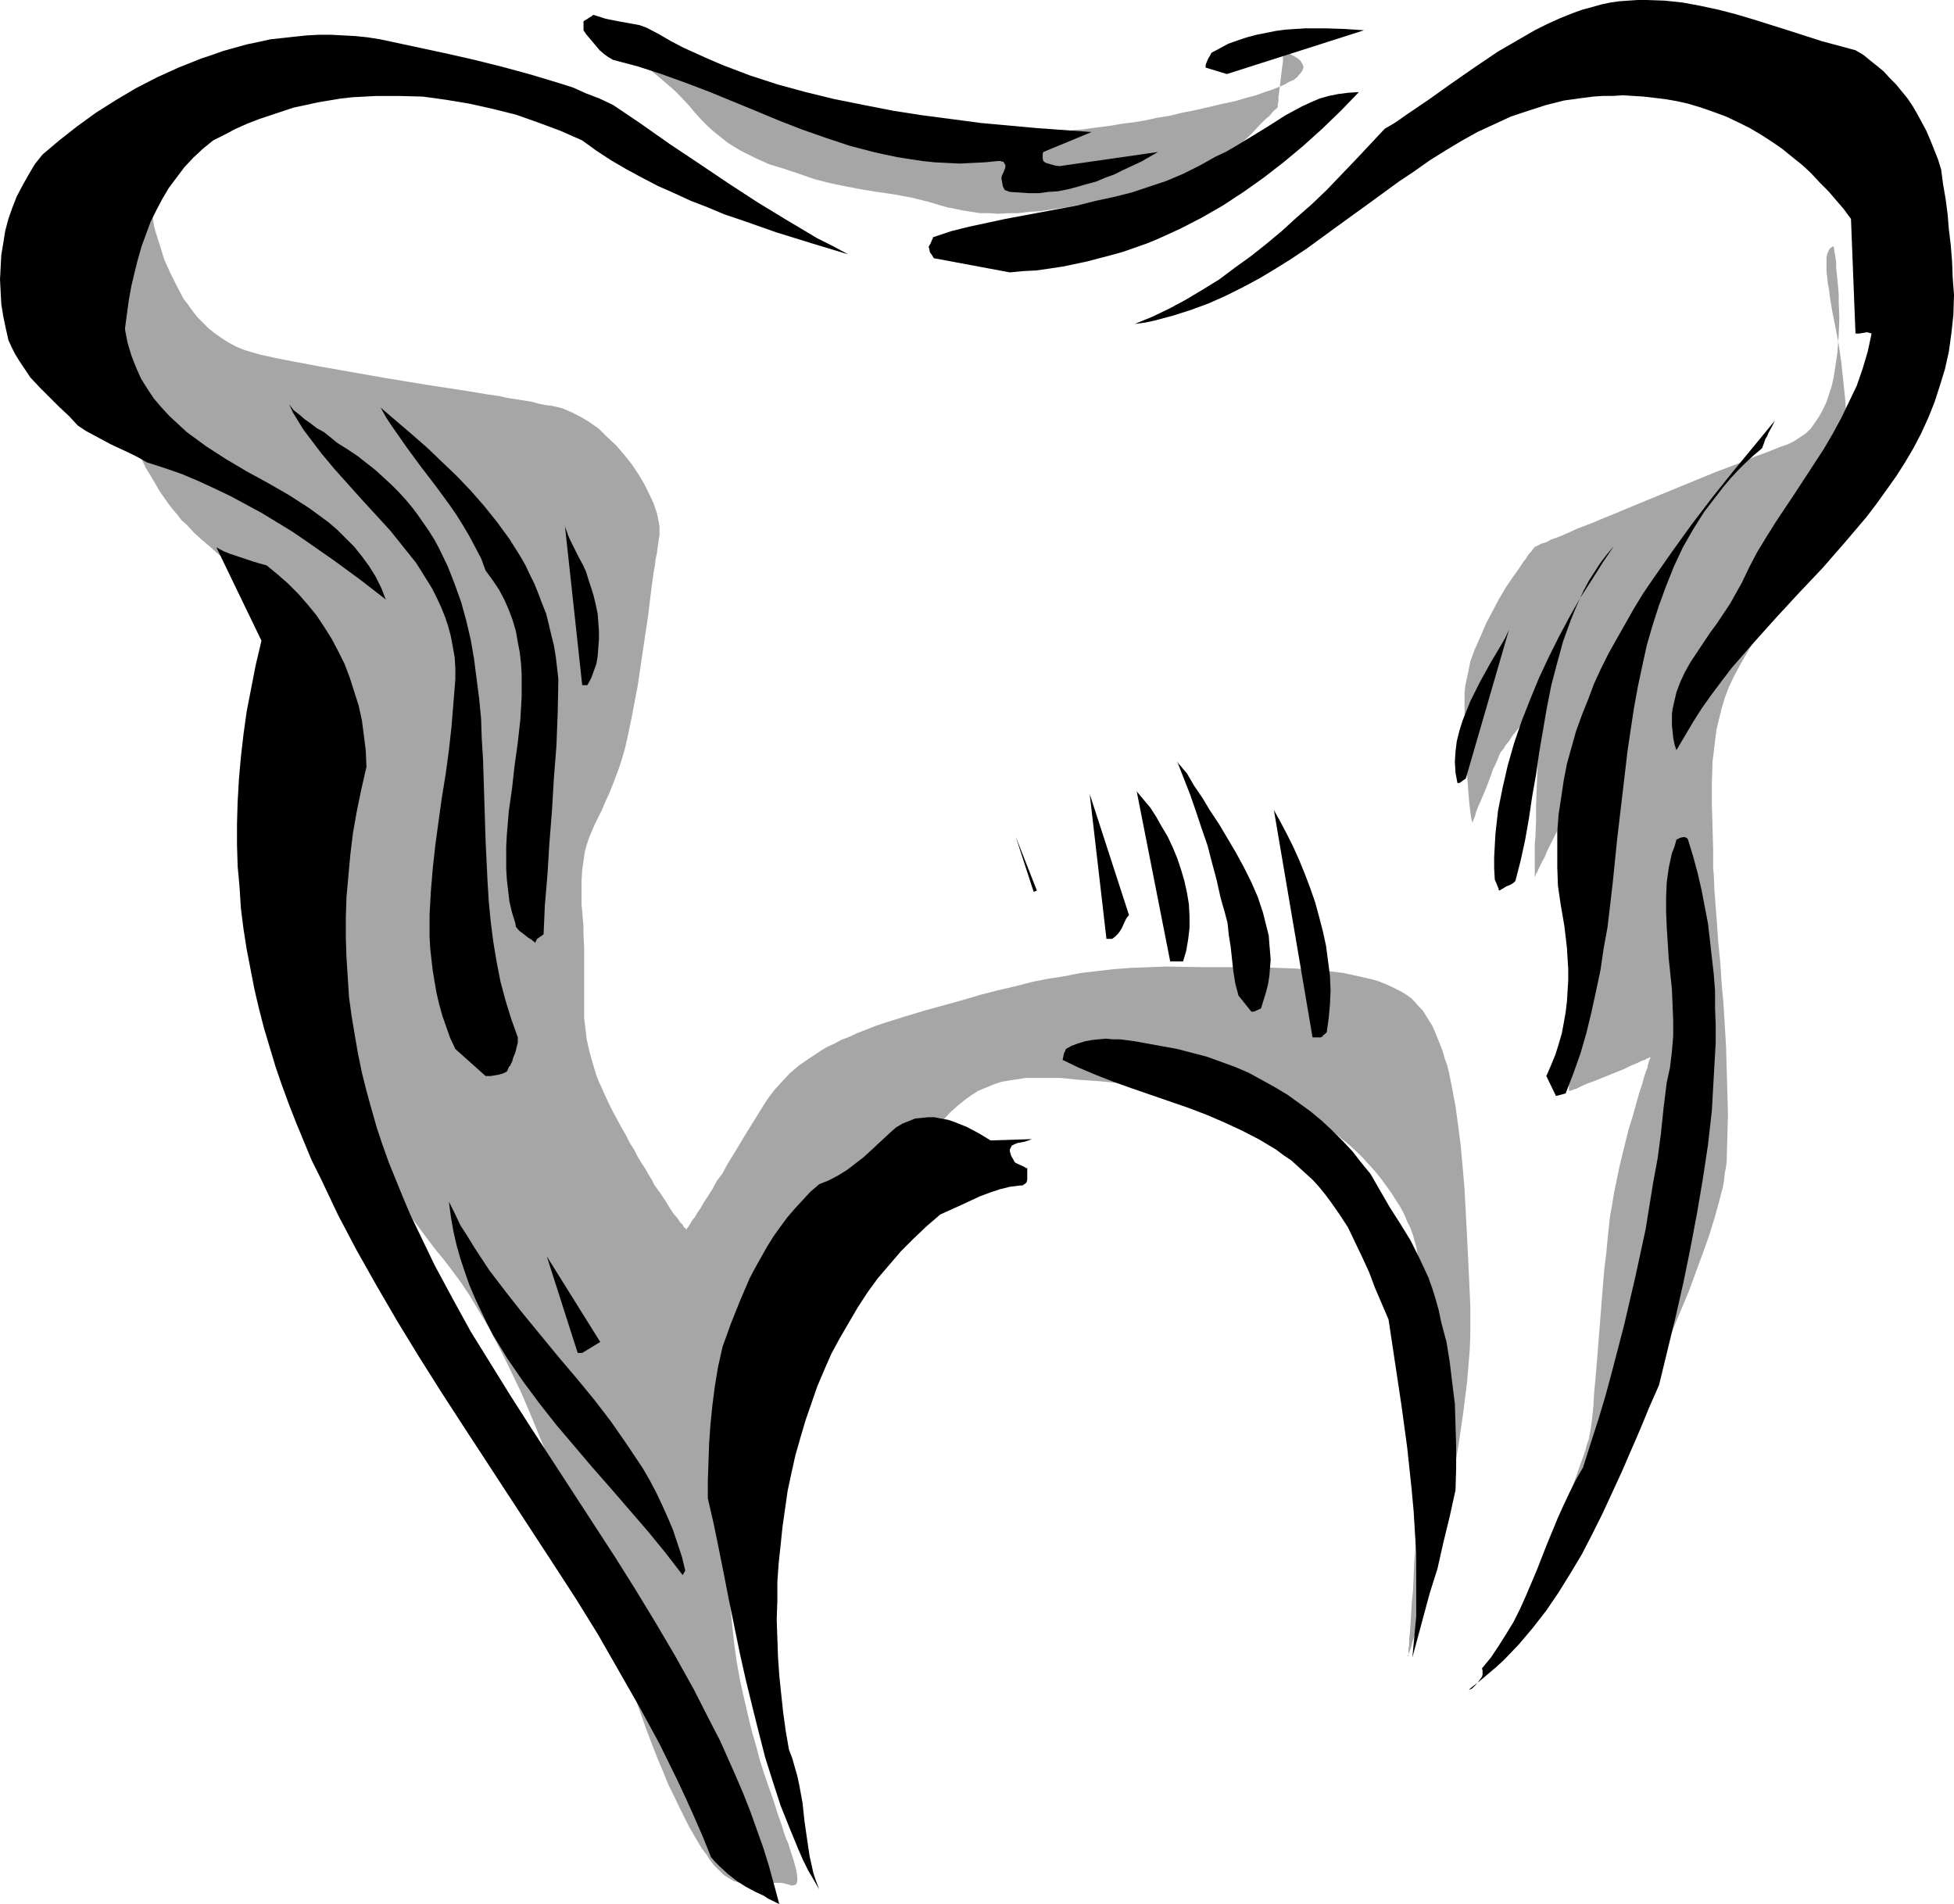 <?xml version="1.0" encoding="UTF-8" standalone="no"?>
<svg
   version="1.0"
   width="129.724mm"
   height="126.412mm"
   id="svg25"
   sodipodi:docname="Tooth 12.wmf"
   xmlns:inkscape="http://www.inkscape.org/namespaces/inkscape"
   xmlns:sodipodi="http://sodipodi.sourceforge.net/DTD/sodipodi-0.dtd"
   xmlns="http://www.w3.org/2000/svg"
   xmlns:svg="http://www.w3.org/2000/svg">
  <sodipodi:namedview
     id="namedview25"
     pagecolor="#ffffff"
     bordercolor="#000000"
     borderopacity="0.25"
     inkscape:showpageshadow="2"
     inkscape:pageopacity="0.0"
     inkscape:pagecheckerboard="0"
     inkscape:deskcolor="#d1d1d1"
     inkscape:document-units="mm" />
  <defs
     id="defs1">
    <pattern
       id="WMFhbasepattern"
       patternUnits="userSpaceOnUse"
       width="6"
       height="6"
       x="0"
       y="0" />
  </defs>
  <path
     style="fill:#a6a6a6;fill-opacity:1;fill-rule:evenodd;stroke:none"
     d="m 322.23,13.088 v 0 h 0.162 l 0.485,0.162 0.808,0.323 0.97,0.485 0.808,0.485 0.808,0.646 0.485,0.808 0.162,0.323 0.162,0.485 -0.162,0.485 -0.162,0.485 -0.323,0.485 -0.485,0.485 -0.485,0.646 -0.808,0.646 -1.131,0.485 -1.131,0.646 -1.454,0.646 -1.616,0.646 -1.939,0.646 -2.262,0.808 -2.424,0.646 -2.747,0.808 -3.07,0.646 -3.394,0.808 -3.555,0.808 -3.232,0.646 -3.394,0.808 -3.07,0.485 -2.909,0.646 -2.909,0.485 -2.747,0.323 -2.747,0.485 -2.424,0.323 -2.586,0.323 -2.262,0.323 -2.262,0.162 -2.262,0.323 -4.04,0.162 -1.778,0.162 h -3.555 -3.232 -2.909 l -2.747,-0.162 -2.424,-0.323 -2.262,-0.323 -2.101,-0.323 -1.939,-0.323 -1.131,-0.323 -1.131,-0.162 -1.293,-0.162 -1.293,-0.323 -2.909,-0.485 -3.07,-0.646 -3.232,-0.646 -3.394,-0.808 -6.464,-1.454 -3.232,-0.808 -2.909,-0.646 -2.747,-0.646 -1.131,-0.323 -1.131,-0.323 -0.97,-0.162 -0.97,-0.323 -0.808,-0.162 -0.646,-0.162 -0.485,-0.162 -0.323,-0.162 h -0.323 v -0.162 h -0.162 -0.485 l -0.646,-0.162 -0.97,-0.323 -1.131,-0.323 -1.293,-0.162 -1.454,-0.485 -1.616,-0.485 -1.778,-0.323 -1.939,-0.646 -1.939,-0.485 -2.262,-0.646 -4.202,-1.131 -4.525,-1.293 -4.525,-1.293 -4.363,-1.131 -2.101,-0.646 -2.101,-0.485 -1.778,-0.646 -1.778,-0.485 -1.616,-0.323 -1.454,-0.485 -1.293,-0.323 -0.97,-0.323 -0.97,-0.323 -0.485,-0.162 h -0.485 v 0 0 l 0.323,0.162 0.646,0.485 0.808,0.485 0.97,0.808 1.293,0.808 1.293,0.808 1.454,1.131 1.616,1.131 1.616,1.293 1.778,1.454 1.778,1.454 3.717,3.232 3.394,3.555 1.454,1.777 1.616,1.777 1.616,1.616 1.616,1.454 1.616,1.293 1.616,1.293 1.778,1.131 1.616,0.969 3.555,1.777 3.555,1.616 3.717,1.131 3.878,1.293 3.717,1.293 3.717,0.969 3.878,0.808 4.202,0.808 4.04,0.646 4.363,0.646 4.363,0.808 4.525,1.131 2.101,0.646 2.262,0.646 4.04,0.808 2.101,0.323 2.101,0.323 h 2.262 l 2.262,0.162 2.586,-0.162 h 2.424 l 2.747,-0.323 2.909,-0.162 2.909,-0.485 3.394,-0.485 3.555,-0.646 3.717,-0.646 3.717,-0.808 3.555,-0.646 3.232,-0.808 3.07,-0.808 2.909,-0.808 2.586,-0.808 2.424,-0.808 2.262,-0.808 1.939,-0.808 1.778,-0.808 1.454,-0.646 1.131,-0.485 0.97,-0.646 0.808,-0.323 0.485,-0.323 0.162,-0.162 v 0 l 0.323,-0.162 0.162,-0.323 0.646,-0.646 0.808,-0.808 0.97,-0.969 1.131,-1.131 2.586,-2.424 2.424,-2.585 1.131,-1.131 1.131,-0.969 0.808,-0.969 0.646,-0.646 0.323,-0.162 0.162,-0.323 h 0.162 v -0.162 -0.162 -0.485 l 0.162,-0.808 v -0.969 l 0.162,-1.131 0.162,-1.293 0.323,-2.747 0.323,-2.585 0.162,-1.131 v -1.131 l 0.162,-0.808 v -0.485 l 0.162,-0.162 z"
     id="path1" />
  <path
     style="fill:#a6a6a6;fill-opacity:1;fill-rule:evenodd;stroke:none"
     d="m 460.075,61.722 v 0.162 l 0.162,0.485 v 0.485 l 0.162,0.808 0.162,0.969 0.162,1.131 v 1.293 l 0.162,1.616 0.162,1.616 0.162,1.616 0.162,1.939 v 1.939 l 0.162,4.039 -0.162,4.201 -0.323,4.363 -0.646,4.363 -0.323,2.1 -0.485,2.1 -0.646,1.939 -0.646,1.939 -0.808,1.777 -0.97,1.777 -0.97,1.454 -1.131,1.616 -1.293,1.293 -1.454,0.969 -1.454,0.969 -1.616,0.808 -1.939,0.646 -1.939,0.808 -2.101,0.808 -2.262,0.808 -2.262,0.969 -2.424,0.969 -5.171,1.939 -20.846,8.564 -5.01,2.1 -2.424,0.969 -2.262,0.969 -2.101,0.808 -2.101,0.808 -1.778,0.808 -1.778,0.808 -1.616,0.646 -1.454,0.485 -1.131,0.646 -1.131,0.323 -0.646,0.323 -0.646,0.323 -0.323,0.162 h -0.162 v 0 l -0.162,0.323 -0.323,0.323 -0.323,0.485 -0.485,0.485 -0.485,0.646 -0.485,0.808 -0.646,0.808 -0.646,0.969 -0.646,0.969 -1.616,2.262 -1.616,2.424 -1.616,2.747 -1.616,3.07 -1.616,3.07 -1.293,3.07 -1.454,3.232 -1.131,3.07 -0.646,3.232 -0.323,1.454 -0.323,1.616 -0.162,1.454 v 1.454 5.817 l 0.162,5.817 0.162,2.747 0.162,2.585 0.162,2.424 0.162,2.262 0.162,2.1 0.162,1.939 0.162,1.616 0.162,1.293 0.162,1.131 0.162,0.808 0.162,0.485 v 0.162 h 0.162 v -0.162 -0.162 l 0.162,-0.323 0.323,-0.808 0.323,-1.131 0.485,-1.293 0.646,-1.454 1.293,-3.07 1.293,-3.393 0.485,-1.454 0.646,-1.293 0.485,-1.131 0.323,-0.808 0.162,-0.485 0.162,-0.162 v -0.162 l 0.162,-0.162 v -0.162 l 0.323,-0.323 0.485,-0.646 0.485,-0.808 0.808,-0.969 0.808,-1.293 1.939,-2.424 1.778,-2.585 0.97,-1.131 0.808,-1.131 0.646,-0.808 0.485,-0.808 0.323,-0.485 0.162,-0.162 h 0.162 l -0.162,0.162 v 0.323 0.646 l -0.162,0.969 v 0.969 1.293 l -0.162,1.293 v 1.454 1.777 l -0.162,1.777 -0.162,3.716 -0.162,4.039 -0.162,4.363 -0.162,4.039 v 4.039 l -0.162,3.878 -0.162,1.777 v 1.616 1.454 1.293 1.293 2.262 0.485 0 0 l 0.162,-0.323 0.162,-0.485 0.323,-0.485 0.323,-0.808 0.485,-0.969 0.485,-0.969 0.646,-1.131 0.485,-1.293 0.646,-1.293 1.454,-2.908 1.616,-3.232 1.616,-3.07 1.616,-3.232 1.454,-3.232 1.454,-2.908 0.808,-1.454 0.646,-1.293 0.485,-1.131 0.646,-1.131 0.485,-0.808 0.323,-0.808 0.323,-0.646 0.323,-0.485 0.162,-0.485 v 0 0 0.323 0.162 l -0.162,0.485 v 0.646 l -0.162,0.646 v 0.808 l -0.162,0.808 v 0.969 l -0.162,0.969 -0.323,2.424 -0.162,2.747 -0.323,2.908 -0.323,3.232 -0.323,3.555 -0.323,3.716 -0.485,3.878 -0.323,3.878 -0.485,4.039 -0.808,8.24 -0.808,8.24 -0.323,4.039 -0.323,3.878 -0.485,3.878 -0.323,3.555 -0.323,3.393 -0.323,3.232 -0.323,2.908 -0.162,2.747 -0.162,2.424 -0.162,0.969 v 0.969 l -0.162,0.808 -0.162,0.646 v 0.646 0.646 0.323 0.485 0 h 0.162 0.162 l 0.485,-0.162 0.323,-0.162 0.646,-0.162 1.293,-0.646 1.454,-0.646 1.778,-0.646 7.595,-3.07 1.616,-0.808 1.616,-0.646 1.293,-0.646 0.646,-0.162 0.485,-0.323 0.485,-0.162 0.162,-0.162 h 0.323 v -0.162 0.162 l -0.162,0.323 -0.162,0.323 -0.162,0.485 -0.162,0.646 -0.162,0.808 -0.323,0.808 -0.323,0.969 -0.323,0.969 -0.323,1.293 -0.808,2.424 -0.808,2.908 -0.808,2.908 -0.97,3.07 -0.808,3.232 -1.616,6.625 -0.646,3.232 -0.646,3.07 -0.485,3.07 -0.485,2.585 -0.162,1.454 -0.162,1.454 -0.323,3.232 -0.323,3.393 -0.485,3.878 -0.323,3.878 -0.323,4.039 -0.646,8.24 -0.323,4.039 -0.323,4.039 -0.323,3.716 -0.323,3.555 -0.162,3.07 -0.162,1.454 -0.162,1.454 -0.162,1.293 -0.162,1.131 -0.162,0.969 -0.162,0.808 -0.162,0.969 -0.485,1.293 -0.323,1.293 -0.485,1.454 -0.646,1.777 -0.646,1.777 -0.646,1.939 -0.808,2.1 -0.808,2.262 -0.808,2.262 -1.778,4.524 -3.717,9.695 -1.778,4.686 -1.778,4.524 -0.808,2.1 -0.808,1.939 -0.808,1.939 -0.646,1.777 -0.646,1.454 -0.646,1.454 -0.485,1.293 -0.323,1.131 -0.323,0.808 -0.323,0.485 v 0.485 h -0.162 v 0 l 0.162,-0.162 0.162,-0.323 0.323,-0.485 0.162,-0.485 0.485,-0.808 0.485,-0.808 0.485,-0.808 0.646,-0.969 0.485,-1.293 0.808,-1.131 0.646,-1.293 0.808,-1.454 0.808,-1.454 0.808,-1.616 0.97,-1.777 0.97,-1.616 0.97,-1.939 2.101,-3.878 2.262,-4.201 2.262,-4.363 2.424,-4.524 2.424,-4.847 2.586,-4.847 2.586,-5.17 5.01,-10.179 5.01,-10.502 2.262,-5.332 2.424,-5.17 2.101,-5.009 2.101,-5.009 1.778,-4.847 1.778,-4.847 1.616,-4.524 1.293,-4.201 1.131,-4.039 0.485,-1.939 0.485,-1.777 0.323,-1.777 0.162,-1.777 0.323,-1.616 0.162,-1.454 0.162,-5.817 0.162,-5.817 -0.162,-5.817 -0.162,-5.655 -0.162,-5.655 -0.323,-5.494 -0.323,-5.332 -0.485,-5.332 -0.323,-5.009 -0.485,-4.847 -0.323,-4.686 -0.323,-4.201 -0.323,-4.201 -0.162,-3.878 -0.162,-1.777 v -1.616 -3.232 l -0.162,-5.494 -0.162,-5.494 v -5.332 l 0.162,-5.494 0.323,-2.585 0.323,-2.747 0.323,-2.585 0.646,-2.747 0.646,-2.585 0.808,-2.747 0.97,-2.585 1.293,-2.747 1.293,-2.424 1.454,-2.585 1.616,-2.747 1.939,-2.747 1.778,-2.747 2.101,-2.908 1.939,-2.908 1.939,-3.07 2.101,-3.232 1.939,-3.232 1.778,-3.555 1.778,-3.555 1.616,-3.716 1.454,-3.716 1.293,-4.039 0.97,-4.201 0.485,-2.1 0.323,-2.262 0.323,-2.262 v -2.262 l 0.162,-4.686 -0.323,-4.686 -0.485,-4.686 -0.485,-4.524 -0.646,-4.524 -0.808,-4.201 -0.808,-4.039 -0.323,-1.939 -0.323,-1.939 -0.162,-1.616 -0.323,-1.616 -0.162,-1.616 -0.162,-1.454 v -1.131 -1.293 -0.969 l 0.162,-0.808 0.323,-0.808 0.323,-0.646 0.485,-0.323 z"
     id="path2" />
  <path
     style="fill:#a6a6a6;fill-opacity:1;fill-rule:evenodd;stroke:none"
     d="m 37.814,51.381 v 0.162 0.162 l 0.162,0.485 v 0.485 l 0.162,0.808 0.162,0.969 0.162,0.969 0.162,1.131 0.323,1.293 0.808,2.585 0.485,1.454 0.97,3.232 1.454,3.232 1.616,3.232 1.778,3.393 1.131,1.454 1.131,1.616 1.293,1.616 1.293,1.293 1.454,1.454 1.616,1.293 1.616,1.131 1.778,1.131 1.778,0.969 1.939,0.808 2.101,0.646 2.262,0.646 4.525,0.969 5.01,0.969 5.171,0.969 5.494,0.969 10.989,1.939 10.827,1.777 5.333,0.808 5.171,0.808 4.848,0.808 2.424,0.323 2.101,0.485 2.101,0.323 2.101,0.323 1.939,0.323 1.778,0.485 1.616,0.323 1.454,0.162 1.454,0.323 1.293,0.323 2.262,0.969 2.262,1.131 2.424,1.454 2.262,1.616 2.101,2.1 2.262,2.1 1.939,2.262 1.939,2.424 1.616,2.424 1.454,2.424 1.293,2.585 1.131,2.424 0.808,2.424 0.485,2.262 0.162,1.131 v 1.131 0.969 l -0.162,0.969 -0.162,1.131 -0.162,1.131 -0.162,1.293 -0.323,1.454 -0.162,1.616 -0.323,1.616 -0.485,3.555 -0.485,3.878 -0.485,4.039 -0.646,4.201 -0.646,4.363 -1.293,8.725 -0.808,4.201 -0.808,4.201 -0.808,3.878 -0.808,3.555 -0.485,1.616 -0.485,1.616 -0.485,1.454 -0.485,1.293 -0.97,2.585 -0.97,2.424 -0.97,2.1 -0.808,1.939 -1.778,3.555 -1.454,3.393 -0.646,1.939 -0.485,1.777 -0.323,2.262 -0.323,2.262 -0.162,2.585 v 1.454 1.454 1.454 1.777 l 0.162,1.616 0.162,1.939 0.162,1.939 v 1.939 l 0.162,3.393 v 6.301 3.07 5.494 2.585 l 0.323,2.747 0.323,2.747 0.646,2.908 0.808,2.908 0.485,1.616 0.485,1.616 0.646,1.616 0.808,1.777 0.808,1.777 0.808,1.777 0.97,1.939 1.131,2.1 1.131,2.1 1.131,1.939 0.97,1.939 1.131,1.777 0.808,1.616 0.97,1.616 0.97,1.454 0.808,1.454 0.808,1.293 0.646,1.293 0.808,1.131 0.808,1.131 1.293,1.939 0.97,1.616 0.97,1.454 0.97,1.131 0.646,0.969 0.646,0.646 0.323,0.646 0.323,0.162 0.162,0.323 h 0.162 v 0 l 0.162,-0.323 0.162,-0.162 0.323,-0.485 0.323,-0.485 0.485,-0.808 0.646,-0.808 0.646,-1.131 0.808,-1.131 0.808,-1.454 0.97,-1.454 1.131,-1.777 1.131,-2.1 1.454,-1.939 1.293,-2.424 1.616,-2.585 1.454,-2.424 1.454,-2.424 2.909,-4.686 1.293,-2.1 1.454,-2.262 1.616,-2.1 1.778,-1.939 1.939,-2.1 2.262,-1.939 2.586,-1.777 1.454,-0.969 1.454,-0.969 1.616,-0.969 1.778,-0.808 1.778,-0.969 2.101,-0.808 2.101,-0.969 2.101,-0.808 2.424,-0.969 2.424,-0.808 5.171,-1.616 4.848,-1.454 4.686,-1.293 4.686,-1.293 4.363,-1.293 4.363,-1.131 4.202,-0.969 4.363,-1.131 4.04,-0.808 4.202,-0.646 4.04,-0.808 4.202,-0.485 4.202,-0.485 4.363,-0.323 4.363,-0.162 4.525,-0.162 9.211,0.162 h 9.211 4.686 l 4.363,0.162 4.525,0.162 4.363,0.323 4.04,0.323 3.878,0.485 3.717,0.808 3.555,0.808 1.616,0.485 1.616,0.646 1.454,0.646 1.293,0.646 1.293,0.646 1.293,0.808 1.131,0.808 0.97,0.969 0.97,1.131 0.97,0.969 0.808,1.293 0.808,1.293 0.808,1.293 0.646,1.454 0.646,1.616 0.646,1.616 0.646,1.616 0.485,1.777 0.646,1.777 0.485,1.939 0.808,4.039 0.808,4.363 0.646,4.686 0.646,5.009 0.485,5.332 0.485,5.655 0.323,5.978 0.323,6.301 0.323,6.463 0.323,6.948 0.162,3.716 v 3.716 3.716 l -0.162,3.878 -0.646,7.756 -0.97,7.756 -1.131,7.756 -1.293,7.756 -1.454,7.271 -0.808,3.555 -0.808,3.393 -0.646,3.393 -0.808,3.232 -0.808,3.07 -0.646,2.908 -0.808,2.908 -0.646,2.424 -0.646,2.585 -0.646,2.1 -0.646,1.939 -0.485,1.777 -0.485,1.454 -0.323,1.293 -0.323,0.969 -0.323,0.808 v 0.485 h -0.162 v -0.162 l 0.162,-0.323 v -0.323 -0.485 -0.646 l 0.162,-0.808 v -0.808 -0.808 l 0.162,-1.131 0.162,-2.262 0.162,-2.585 0.162,-2.908 0.323,-3.232 0.162,-3.555 0.162,-3.716 0.323,-3.716 0.162,-4.201 0.323,-4.201 0.485,-8.564 0.323,-9.048 0.323,-8.887 v -4.363 l 0.162,-4.363 v -4.201 -4.039 -4.039 l -0.162,-3.555 -0.162,-3.555 -0.162,-3.232 -0.323,-3.07 -0.323,-2.747 -0.162,-1.131 -0.162,-1.131 -0.162,-0.969 -0.323,-1.131 -0.485,-1.777 -0.646,-1.777 -0.808,-1.616 -0.808,-1.939 -0.97,-1.777 -1.131,-1.777 -1.131,-1.777 -1.293,-1.777 -1.293,-1.777 -1.454,-1.777 -1.454,-1.616 -1.616,-1.777 -1.616,-1.616 -1.778,-1.616 -1.778,-1.454 -1.939,-1.616 -1.939,-1.454 -2.101,-1.293 -2.101,-1.293 -2.101,-1.131 -2.262,-1.293 -2.262,-0.969 -2.262,-0.969 -2.424,-0.969 -2.586,-0.646 -2.424,-0.808 -2.586,-0.485 -2.586,-0.485 -2.586,-0.323 -2.747,-0.162 h -2.586 -2.747 l -2.747,0.162 -2.747,0.162 -5.333,-0.162 -5.01,-0.323 -5.01,-0.485 -4.848,-0.323 -4.686,-0.485 h -4.363 -2.262 -2.101 l -2.101,0.323 -2.101,0.323 -1.939,0.323 -1.939,0.646 -1.939,0.808 -1.939,0.808 -1.778,1.131 -1.778,1.293 -1.778,1.454 -1.778,1.616 -1.778,1.939 -1.454,2.262 -1.616,2.424 -1.616,2.585 -1.454,2.908 -1.454,3.232 -1.454,3.393 -1.454,2.908 -1.616,2.747 -1.454,2.424 -1.454,2.262 -1.616,2.1 -1.616,1.939 -1.616,1.777 -1.454,1.616 -1.616,1.616 -3.232,2.747 -6.302,5.655 -1.454,1.454 -1.616,1.616 -1.454,1.777 -1.454,1.777 -1.293,1.939 -1.454,2.1 -1.293,2.424 -1.293,2.585 -1.293,2.747 -1.293,3.07 -1.131,3.232 -1.131,3.716 -0.485,1.939 -0.97,4.201 -0.485,2.262 -0.485,2.262 -0.485,2.424 -0.323,2.585 -0.485,2.585 -0.646,5.332 -0.485,5.17 -0.162,5.17 -0.162,5.009 0.162,5.009 0.323,5.009 0.485,4.686 0.485,4.686 0.646,4.524 0.808,4.524 0.97,4.363 0.97,4.201 0.97,4.039 1.131,3.878 0.97,3.716 1.131,3.555 1.131,3.232 1.131,3.232 0.97,3.07 0.97,2.747 0.808,2.585 0.485,1.293 0.485,1.131 0.646,2.1 0.646,1.939 0.485,1.777 0.323,1.293 0.162,1.293 v 0.969 l -0.162,0.646 -0.162,0.162 -0.162,0.162 -0.646,0.162 h -0.485 l -0.323,-0.162 -1.939,-0.485 h -1.778 -1.616 -1.616 l -2.909,0.323 h -1.293 l -1.454,-0.323 -1.454,-0.485 -0.808,-0.485 -0.808,-0.485 -0.808,-0.485 -0.808,-0.808 -0.808,-0.808 -0.97,-0.969 -0.97,-1.293 -0.808,-1.293 -1.131,-1.454 -0.97,-1.616 -1.131,-1.939 -1.131,-1.939 -1.131,-2.262 -1.293,-2.585 -1.293,-2.747 -1.454,-2.908 -1.293,-3.232 -1.454,-3.393 -1.454,-3.716 -1.454,-3.878 -1.454,-4.039 -1.454,-4.201 -1.616,-4.363 -1.616,-4.524 -1.454,-4.686 -1.778,-4.686 -1.616,-4.686 -1.778,-5.009 -3.394,-9.695 -3.717,-9.856 -3.717,-9.856 -3.878,-9.533 -1.939,-4.686 -1.939,-4.524 -2.101,-4.363 -2.101,-4.363 -2.101,-4.039 -2.101,-4.039 -2.262,-3.716 -2.101,-3.555 -2.262,-3.393 -2.262,-3.07 -2.101,-2.747 -2.262,-2.747 -1.939,-2.585 -1.939,-2.585 -1.778,-2.424 -1.778,-2.262 -1.616,-2.262 -1.616,-2.262 -1.454,-2.1 -1.454,-2.1 -1.293,-2.1 -1.131,-1.939 -2.262,-3.878 -1.939,-3.716 -1.616,-3.716 -1.293,-3.716 -1.131,-3.878 -0.97,-3.878 -0.485,-4.201 -0.485,-4.363 -0.162,-2.424 -0.162,-2.424 v -2.424 -2.585 -5.009 -4.847 l 0.162,-4.524 0.323,-4.524 0.162,-4.201 0.162,-4.039 0.162,-3.716 0.323,-3.555 v -3.555 l 0.162,-3.07 v -3.07 l -0.162,-2.747 -0.162,-2.424 -0.162,-2.262 -0.485,-2.1 -0.485,-1.777 -0.808,-1.616 -0.808,-1.939 -0.97,-2.262 -0.97,-2.585 -0.97,-2.585 -1.293,-2.908 -1.293,-2.908 -1.293,-3.232 -2.586,-6.301 -2.747,-6.463 -2.747,-6.14 -1.454,-2.908 -1.293,-2.747 -0.485,-1.293 -0.646,-1.131 -1.454,-2.1 -1.454,-1.777 -1.616,-1.616 -1.616,-1.454 -1.778,-1.454 -1.778,-1.616 -1.939,-1.616 -1.939,-1.777 -1.939,-2.1 -1.131,-0.969 -0.97,-1.293 -1.131,-1.293 -1.131,-1.454 -1.131,-1.616 -1.131,-1.616 -1.131,-1.939 -1.131,-1.939 -1.293,-2.1 -1.131,-2.424 -1.293,-2.424 -1.131,-2.585 -1.293,-2.747 -0.97,-2.747 -0.808,-2.747 -0.646,-2.747 -0.485,-2.585 -0.323,-2.585 -0.162,-2.747 v -2.424 -2.585 l 0.323,-2.424 0.323,-2.424 0.323,-2.262 0.485,-2.262 0.485,-2.262 0.646,-2.1 0.646,-2.1 0.646,-1.939 0.646,-1.939 0.646,-1.777 0.646,-1.616 0.646,-1.616 0.646,-1.616 0.646,-1.293 0.485,-1.293 0.485,-1.293 0.485,-0.969 0.323,-0.969 0.162,-0.646 0.162,-0.646 v -0.485 l -0.162,-0.485 z"
     id="path3" />
  <path
     style="fill:#000000;fill-opacity:1;fill-rule:evenodd;stroke:none"
     d="m 195.536,477.779 -1.293,-4.847 -1.293,-4.686 -1.454,-4.686 -1.616,-4.524 -1.616,-4.524 -1.778,-4.524 -1.939,-4.524 -1.939,-4.363 -1.939,-4.363 -2.262,-4.363 -4.363,-8.563 -4.686,-8.402 -4.848,-8.24 -5.01,-8.24 -5.171,-8.24 -10.504,-16.158 -10.504,-16.158 -5.171,-8.079 -5.01,-8.079 -5.01,-8.079 -4.525,-8.24 -4.525,-8.402 -4.04,-8.402 -2.101,-4.363 -1.778,-4.201 -1.778,-4.363 -1.778,-4.363 -1.616,-4.524 -1.454,-4.363 -1.293,-4.524 -1.293,-4.686 -1.131,-4.524 -0.97,-4.686 -0.808,-4.686 -0.808,-4.847 -0.646,-4.686 -0.323,-5.009 -0.323,-5.009 -0.162,-5.009 v -5.009 l 0.162,-5.17 0.485,-5.332 0.485,-5.332 0.646,-5.332 0.97,-5.494 1.131,-5.494 1.293,-5.655 -0.162,-4.039 -0.485,-3.878 -0.485,-3.716 -0.808,-3.716 -1.131,-3.555 -1.131,-3.555 -1.293,-3.393 -1.616,-3.232 -1.616,-3.07 -1.939,-3.07 -1.939,-2.908 -2.262,-2.747 -2.262,-2.585 -2.586,-2.585 -2.586,-2.262 -2.747,-2.262 -1.778,-0.485 -1.616,-0.485 -2.909,-0.969 -1.454,-0.485 -1.454,-0.485 -1.616,-0.646 -1.778,-0.969 11.312,23.428 -1.454,6.14 -1.131,5.817 -1.131,5.817 -0.808,5.817 -0.646,5.655 -0.485,5.494 -0.323,5.655 -0.162,5.494 v 5.332 l 0.162,5.332 0.485,5.332 0.323,5.17 0.646,5.17 0.808,5.17 0.97,5.009 0.97,5.009 1.131,4.847 1.293,5.009 1.454,4.847 1.454,4.847 1.616,4.686 1.778,4.847 1.778,4.524 1.939,4.686 1.939,4.686 2.262,4.524 4.363,9.21 4.686,8.887 5.01,8.887 5.171,8.887 5.333,8.725 5.494,8.725 5.656,8.725 22.786,34.9 5.656,8.725 5.494,8.887 5.171,9.048 5.171,9.048 5.01,9.21 4.525,9.21 2.262,4.847 2.101,4.686 2.101,4.847 1.939,4.847 0.97,1.131 1.131,1.131 2.101,1.939 2.262,1.777 2.262,1.454 2.424,1.293 2.101,0.969 0.97,0.646 0.97,0.485 z"
     id="path4" />
  <path
     style="fill:#000000;fill-opacity:1;fill-rule:evenodd;stroke:none"
     d="m 205.555,474.063 -0.808,-2.1 -0.646,-1.939 -0.97,-4.363 -0.646,-4.363 -0.646,-4.524 -0.485,-4.524 -0.808,-4.363 -0.485,-2.262 -0.646,-2.262 -0.646,-2.262 -0.808,-2.1 -0.808,-4.686 -0.646,-4.686 -0.485,-4.524 -0.485,-4.686 -0.323,-4.686 -0.162,-4.686 -0.162,-4.686 0.162,-4.686 v -4.686 l 0.323,-4.686 0.485,-4.524 0.485,-4.686 0.646,-4.524 0.646,-4.524 0.97,-4.524 0.97,-4.363 1.293,-4.524 1.293,-4.363 1.454,-4.201 1.454,-4.201 1.778,-4.201 1.778,-4.039 2.101,-3.878 2.262,-3.878 2.262,-3.878 2.424,-3.716 2.586,-3.555 2.909,-3.393 2.909,-3.393 3.07,-3.07 3.394,-3.232 3.394,-2.908 5.01,-2.262 4.848,-2.262 2.586,-0.969 2.424,-0.808 2.586,-0.646 2.586,-0.323 h 0.485 l 0.323,-0.162 0.485,-0.323 0.323,-0.323 0.162,-0.646 v -1.454 -1.454 h -0.162 -0.162 l -0.162,-0.162 -0.646,-0.323 -1.778,-0.808 -0.323,-0.323 -0.323,-0.646 -0.485,-0.808 -0.323,-1.131 v -0.485 l 0.162,-0.323 0.323,-0.646 0.646,-0.323 0.808,-0.323 1.778,-0.323 0.97,-0.323 0.808,-0.323 -10.342,0.323 -2.909,-1.777 -3.07,-1.616 -1.616,-0.646 -1.616,-0.646 -1.454,-0.485 -1.778,-0.323 -1.616,-0.323 h -1.616 l -1.616,0.162 -1.616,0.162 -1.616,0.646 -1.616,0.646 -1.616,0.969 -1.454,1.293 -2.262,2.1 -2.262,2.1 -2.101,1.939 -2.101,1.616 -2.101,1.616 -2.101,1.293 -2.424,1.293 -2.424,0.969 -2.262,1.939 -1.939,2.1 -1.939,2.1 -1.939,2.262 -1.778,2.424 -1.616,2.262 -1.616,2.585 -1.454,2.585 -1.454,2.585 -1.454,2.747 -2.424,5.655 -2.262,5.655 -2.101,5.817 -1.131,5.009 -0.808,4.847 -0.646,5.009 -0.485,4.847 -0.323,4.686 -0.162,4.686 -0.162,4.524 v 4.524 l 1.454,6.301 1.293,6.301 1.293,6.463 1.293,6.625 2.747,13.411 1.454,6.463 1.616,6.625 1.616,6.463 1.616,6.301 1.939,6.14 1.939,5.978 2.262,5.655 2.262,5.494 1.131,2.585 1.293,2.585 z"
     id="path5" />
  <path
     style="fill:#000000;fill-opacity:1;fill-rule:evenodd;stroke:none"
     d="m 368.932,423.651 2.262,-1.777 2.101,-1.777 2.101,-1.777 1.939,-1.777 3.717,-3.878 3.555,-4.201 3.394,-4.363 3.07,-4.524 2.909,-4.686 2.909,-4.847 2.586,-5.009 2.586,-5.17 4.848,-10.502 4.686,-10.826 2.262,-5.494 2.424,-5.494 4.202,-17.289 1.939,-8.564 1.778,-8.725 1.616,-8.563 1.454,-8.564 1.293,-8.564 0.97,-8.563 0.485,-8.564 0.485,-8.563 v -4.363 l -0.162,-4.201 v -4.363 l -0.323,-4.201 -0.485,-4.201 -0.485,-4.363 -0.485,-4.201 -0.808,-4.201 -0.808,-4.201 -0.97,-4.201 -1.131,-4.201 -1.293,-4.201 -0.162,-0.323 -0.323,-0.162 -0.323,-0.162 h -0.323 l -0.808,0.162 -0.97,0.485 -0.485,1.777 -0.646,1.616 -0.808,3.716 -0.485,3.555 -0.162,3.716 v 3.716 l 0.162,3.878 0.485,7.756 0.808,7.756 0.162,3.878 0.162,4.039 v 3.878 l -0.323,3.878 -0.485,4.039 -0.808,3.716 -0.808,6.463 -0.646,6.301 -0.808,6.14 -1.131,6.14 -0.97,5.978 -0.97,5.978 -1.293,5.978 -1.293,5.978 -2.747,11.795 -3.07,11.795 -1.616,5.978 -1.778,5.978 -1.939,5.978 -1.939,6.14 -1.778,3.07 -1.616,3.232 -1.454,3.07 -1.454,3.232 -2.747,6.625 -2.586,6.625 -2.747,6.463 -1.454,3.232 -1.616,3.232 -1.778,2.908 -1.939,3.07 -1.939,2.908 -2.262,2.747 0.162,0.485 v 0.485 0.646 l -0.162,0.485 -0.808,1.131 -0.808,0.969 -0.808,0.808 -0.323,0.162 -0.323,0.162 -0.162,0.162 v 0 l 0.162,-0.323 z"
     id="path6" />
  <path
     style="fill:#000000;fill-opacity:1;fill-rule:evenodd;stroke:none"
     d="m 354.388,415.896 4.363,-16.158 0.97,-3.07 0.97,-3.07 1.454,-6.463 1.616,-6.625 1.454,-6.625 0.162,-5.494 v -5.494 l -0.162,-5.332 -0.162,-5.332 -0.646,-5.17 -0.646,-5.332 -0.808,-5.009 -1.293,-4.847 -0.646,-3.07 -0.808,-2.908 -0.808,-2.585 -0.97,-2.747 -1.131,-2.424 -1.131,-2.424 -1.131,-2.262 -1.131,-2.262 -2.586,-4.201 -2.586,-4.039 -2.424,-4.201 -2.424,-4.201 -2.262,-2.747 -2.262,-2.908 -2.424,-2.585 -2.586,-2.585 -2.586,-2.424 -2.909,-2.424 -2.909,-2.1 -2.909,-2.1 -3.232,-1.939 -3.232,-1.777 -3.232,-1.777 -3.394,-1.454 -3.555,-1.293 -3.555,-1.293 -3.717,-0.969 -3.717,-0.969 -3.555,-0.646 -1.778,-0.323 -1.778,-0.323 -3.555,-0.646 -3.717,-0.485 h -1.778 l -1.778,-0.162 -1.778,0.162 -1.616,0.162 -1.778,0.323 -1.616,0.485 -1.778,0.646 -1.454,0.808 -0.162,0.485 -0.323,0.646 -0.162,0.808 -0.162,0.808 4.04,1.939 4.202,1.777 4.525,1.777 4.525,1.616 4.686,1.616 4.686,1.616 4.686,1.616 4.686,1.777 4.525,1.939 4.525,2.1 4.363,2.262 4.04,2.424 1.939,1.454 1.939,1.293 1.778,1.616 1.778,1.616 1.778,1.616 1.616,1.777 1.454,1.777 1.454,1.939 2.262,3.232 2.101,3.232 1.778,3.716 1.778,3.716 1.778,3.878 1.454,3.878 3.394,7.917 3.232,21.49 1.454,10.664 1.131,10.664 0.485,5.332 0.323,5.332 0.323,5.332 v 5.17 5.17 5.332 l -0.485,5.17 z"
     id="path7" />
  <path
     style="fill:#000000;fill-opacity:1;fill-rule:evenodd;stroke:none"
     d="m 171.942,394.083 -0.808,-3.393 -1.131,-3.393 -1.131,-3.393 -1.293,-3.07 -1.454,-3.232 -1.454,-3.07 -1.616,-3.07 -1.778,-3.07 -1.939,-2.908 -1.939,-2.908 -4.04,-5.817 -4.202,-5.494 -4.525,-5.494 -4.525,-5.332 -8.888,-10.826 -4.202,-5.332 -4.202,-5.494 -3.717,-5.655 -1.778,-2.908 -1.778,-2.747 -1.454,-3.07 -1.454,-2.908 0.485,3.716 0.646,3.716 0.808,3.555 0.97,3.393 1.131,3.393 1.131,3.232 1.454,3.393 1.454,3.07 1.454,3.07 1.616,3.07 1.778,2.908 1.778,2.908 3.878,5.655 4.202,5.655 4.202,5.332 4.525,5.332 4.525,5.332 4.686,5.332 9.211,10.664 4.363,5.332 4.363,5.655 z"
     id="path8" />
  <path
     style="fill:#000000;fill-opacity:1;fill-rule:evenodd;stroke:none"
     d="m 146.086,339.47 4.525,-2.747 -13.413,-21.49 7.757,24.236 z"
     id="path9" />
  <path
     style="fill:#000000;fill-opacity:1;fill-rule:evenodd;stroke:none"
     d="m 392.849,274.355 1.939,-5.009 1.778,-5.009 1.454,-5.009 1.293,-5.332 1.131,-5.17 1.131,-5.332 0.808,-5.494 0.97,-5.332 1.293,-10.987 1.131,-11.149 1.293,-10.987 1.293,-10.987 0.808,-5.494 0.808,-5.332 0.97,-5.332 1.131,-5.332 1.131,-5.17 1.454,-5.009 1.616,-5.009 1.778,-4.847 1.939,-4.847 2.262,-4.847 2.586,-4.524 2.747,-4.363 1.616,-2.1 1.616,-2.1 1.616,-2.1 1.778,-2.1 1.778,-1.939 1.939,-1.939 2.101,-1.939 2.101,-1.777 0.485,-1.293 0.323,-0.969 0.485,-0.808 0.323,-0.808 0.808,-1.454 0.323,-0.646 0.485,-0.969 -5.171,6.301 -5.333,6.463 -5.171,6.463 -5.171,6.786 -5.01,6.948 -4.848,6.948 -2.424,3.555 -2.262,3.716 -2.101,3.716 -2.101,3.716 -2.101,3.716 -1.939,3.878 -1.778,3.878 -1.454,3.878 -1.616,4.039 -1.454,4.039 -1.131,4.039 -1.131,4.039 -0.808,4.201 -0.646,4.363 -0.646,4.201 -0.323,4.363 v 4.363 4.524 l 0.162,4.524 0.646,4.524 0.97,5.655 0.646,5.494 0.162,2.747 0.162,2.585 v 2.747 l -0.162,2.747 -0.162,2.585 -0.323,2.747 -0.485,2.747 -0.485,2.585 -0.808,2.747 -0.808,2.585 -1.131,2.747 -1.131,2.585 2.424,5.009 z"
     id="path10" />
  <path
     style="fill:#000000;fill-opacity:1;fill-rule:evenodd;stroke:none"
     d="m 123.139,269.993 0.97,-0.162 0.97,-0.162 1.131,-0.323 0.97,-0.485 0.323,-0.646 0.162,-0.485 0.323,-0.323 0.485,-0.969 0.323,-1.131 0.485,-1.131 0.323,-1.293 0.323,-1.293 v -1.293 l -1.616,-4.524 -1.454,-4.686 -1.293,-4.847 -0.97,-5.009 -0.808,-4.847 -0.646,-5.009 -0.485,-5.009 -0.323,-5.17 -0.485,-10.179 -0.323,-10.341 -0.323,-10.179 -0.323,-5.17 -0.162,-5.009 -0.485,-5.009 -0.646,-5.009 -0.646,-5.009 -0.808,-4.686 -1.131,-4.847 -1.293,-4.686 -1.616,-4.524 -1.778,-4.524 -2.101,-4.363 -1.131,-2.1 -1.293,-2.1 -1.454,-2.1 -1.454,-2.1 -1.454,-1.939 -1.616,-1.939 -1.778,-1.939 -1.939,-1.939 -1.939,-1.777 -1.939,-1.777 -2.262,-1.777 -2.262,-1.777 -2.424,-1.616 -2.586,-1.616 -1.778,-1.454 -1.616,-1.293 -1.778,-0.969 -1.454,-1.131 -1.616,-1.131 -1.293,-1.131 -1.454,-1.131 -1.131,-1.454 0.97,2.1 1.293,2.1 1.293,2.1 1.454,1.939 3.07,4.039 3.232,3.878 6.949,7.756 7.11,7.756 3.232,4.039 3.232,4.039 2.747,4.363 1.293,2.1 1.131,2.262 1.131,2.424 0.97,2.424 0.808,2.424 0.646,2.424 0.485,2.585 0.485,2.747 0.162,2.747 v 2.747 l -0.485,5.978 -0.485,5.978 -0.646,5.817 -0.808,5.978 -0.97,5.978 -0.808,5.817 -0.808,5.978 -0.646,5.817 -0.485,5.817 -0.323,5.817 v 5.655 l 0.162,2.908 0.323,2.908 0.323,2.747 0.485,2.908 0.485,2.747 0.646,2.747 0.808,2.908 0.97,2.747 0.97,2.747 1.293,2.747 7.595,6.786 z"
     id="path11" />
  <path
     style="fill:#000000;fill-opacity:1;fill-rule:evenodd;stroke:none"
     d="m 330.956,260.298 h 0.485 l 0.162,-0.162 h 0.162 l 0.162,-0.162 v -0.162 l 0.485,-0.323 0.485,-0.485 0.485,-3.393 0.323,-3.555 0.162,-3.555 -0.162,-3.716 -0.485,-3.716 -0.485,-3.716 -0.808,-3.716 -0.97,-3.716 -0.97,-3.555 -1.293,-3.716 -1.293,-3.393 -1.454,-3.555 -1.454,-3.232 -1.616,-3.232 -1.616,-3.07 -1.616,-2.908 9.696,57.036 z"
     id="path12" />
  <path
     style="fill:#000000;fill-opacity:1;fill-rule:evenodd;stroke:none"
     d="m 314.635,253.835 1.778,-0.808 0.646,-2.1 0.646,-2.1 0.485,-1.939 0.323,-2.1 0.162,-1.939 0.162,-2.1 -0.162,-1.939 -0.162,-1.939 -0.162,-2.1 -0.485,-1.939 -0.97,-3.878 -1.293,-3.878 -1.616,-3.716 -1.939,-3.878 -1.939,-3.555 -2.101,-3.555 -2.101,-3.555 -2.262,-3.393 -1.939,-3.232 -2.101,-3.07 -1.778,-3.07 -0.97,-1.131 -0.808,-0.969 -0.323,-0.323 -0.162,-0.323 -0.162,-0.162 v 0 l 3.232,8.24 1.454,4.201 1.454,4.363 1.454,4.201 1.131,4.363 1.131,4.201 0.97,4.363 0.485,1.777 0.485,1.616 0.808,3.07 0.323,3.07 0.485,3.07 0.646,5.978 0.485,3.07 0.808,3.07 3.232,4.039 z"
     id="path13" />
  <path
     style="fill:#000000;fill-opacity:1;fill-rule:evenodd;stroke:none"
     d="m 295.404,241.232 h 1.454 l 0.808,-2.747 0.485,-2.908 0.323,-2.747 v -2.908 l -0.162,-3.07 -0.485,-2.908 -0.646,-2.908 -0.808,-2.747 -0.97,-2.908 -1.131,-2.747 -1.293,-2.747 -1.454,-2.424 -1.454,-2.585 -1.454,-2.262 -1.778,-2.1 -1.616,-1.939 8.403,42.656 z"
     id="path14" />
  <path
     style="fill:#000000;fill-opacity:1;fill-rule:evenodd;stroke:none"
     d="m 134.774,235.577 1.616,-1.131 0.162,-3.555 0.162,-3.716 0.646,-7.594 0.485,-7.917 0.646,-8.079 0.485,-8.24 0.646,-8.24 0.323,-8.402 0.162,-8.24 -0.323,-2.908 -0.323,-2.747 -0.485,-2.908 -0.646,-2.585 -0.646,-2.747 -0.646,-2.585 -0.97,-2.424 -0.97,-2.585 -0.97,-2.424 -1.131,-2.262 -1.131,-2.424 -1.293,-2.262 -2.747,-4.363 -3.07,-4.201 -3.232,-4.039 -3.394,-3.878 -3.555,-3.716 -3.717,-3.555 -3.717,-3.555 -3.878,-3.393 -7.757,-6.625 1.454,2.585 1.616,2.424 3.394,4.847 3.555,4.847 3.717,4.847 3.555,4.847 1.778,2.585 1.616,2.585 1.616,2.747 1.454,2.747 1.454,2.747 1.131,3.07 1.778,2.424 1.616,2.424 1.293,2.424 1.131,2.585 0.97,2.585 0.808,2.747 0.485,2.747 0.485,2.585 0.323,2.747 0.162,2.747 v 5.655 l -0.323,5.655 -0.646,5.817 -0.808,5.817 -0.646,5.817 -0.808,5.655 -0.485,5.817 -0.162,2.908 v 2.747 2.908 l 0.162,2.747 0.323,2.747 0.323,2.747 0.646,2.747 0.808,2.585 0.162,0.969 0.485,0.646 0.485,0.485 0.646,0.485 0.646,0.485 0.808,0.646 0.808,0.485 0.97,0.808 z"
     id="path15" />
  <path
     style="fill:#000000;fill-opacity:1;fill-rule:evenodd;stroke:none"
     d="m 279.083,235.577 0.808,-0.646 0.646,-0.646 0.485,-0.646 0.485,-0.808 0.808,-1.777 0.323,-0.646 0.646,-0.808 -9.858,-30.376 4.202,36.355 z"
     id="path16" />
  <path
     style="fill:#000000;fill-opacity:1;fill-rule:evenodd;stroke:none"
     d="m 260.176,223.459 -5.333,-13.572 4.525,13.896 z"
     id="path17" />
  <path
     style="fill:#000000;fill-opacity:1;fill-rule:evenodd;stroke:none"
     d="m 377.336,222.813 0.485,-0.323 0.323,-0.162 0.485,-0.162 0.646,-0.323 0.485,-0.323 0.485,-0.485 1.293,-5.009 1.131,-5.17 0.97,-5.494 0.808,-5.494 0.97,-5.494 0.808,-5.655 0.97,-5.655 0.97,-5.655 1.131,-5.655 1.454,-5.494 1.454,-5.332 1.939,-5.332 0.97,-2.424 1.131,-2.585 1.131,-2.424 1.293,-2.424 1.454,-2.262 1.454,-2.262 1.616,-2.1 1.778,-2.1 -2.747,4.039 -2.747,4.363 -2.909,4.524 -2.747,4.847 -2.586,4.847 -2.586,5.17 -2.424,5.17 -2.262,5.494 -2.101,5.332 -1.939,5.655 -1.616,5.655 -1.293,5.655 -1.131,5.655 -0.646,5.817 -0.162,2.908 -0.162,2.908 v 2.747 l 0.162,2.908 0.485,1.131 0.323,0.808 0.162,0.323 v 0.323 l 0.162,0.162 v 0 z"
     id="path18" />
  <path
     style="fill:#000000;fill-opacity:1;fill-rule:evenodd;stroke:none"
     d="m 366.185,196.476 1.616,-1.131 10.827,-37.324 -0.97,2.1 -1.131,1.939 -2.586,4.363 -2.586,4.686 -2.424,4.847 -0.97,2.424 -0.97,2.424 -0.808,2.585 -0.646,2.585 -0.323,2.585 -0.162,2.585 0.162,2.747 0.485,2.585 z"
     id="path19" />
  <path
     style="fill:#000000;fill-opacity:1;fill-rule:evenodd;stroke:none"
     d="m 420.644,188.236 2.101,-3.555 2.101,-3.555 2.262,-3.555 2.424,-3.393 2.424,-3.232 2.586,-3.393 5.494,-6.301 5.656,-6.301 5.818,-6.301 5.818,-6.14 5.494,-6.301 2.747,-3.232 2.747,-3.232 2.586,-3.393 2.424,-3.393 2.424,-3.393 2.262,-3.555 2.101,-3.555 1.939,-3.716 1.778,-3.878 1.616,-4.039 1.293,-4.039 1.293,-4.201 0.97,-4.363 0.646,-4.686 0.485,-4.524 0.162,-5.009 -0.323,-4.201 -0.162,-4.201 -0.323,-4.039 -0.485,-4.039 -0.323,-3.878 -0.485,-3.716 -0.646,-3.716 -0.485,-3.716 -0.808,-2.585 -0.97,-2.424 -0.97,-2.424 -0.97,-2.262 -1.131,-2.1 -1.131,-2.1 -1.131,-1.939 -1.293,-1.939 -1.454,-1.777 -1.454,-1.777 -1.616,-1.616 -1.454,-1.616 -1.778,-1.454 -1.616,-1.293 -1.778,-1.454 -1.939,-1.131 -4.202,-1.131 -4.202,-1.131 -8.565,-2.747 -8.726,-2.747 -4.363,-1.293 -4.363,-1.131 -4.525,-0.969 -4.363,-0.808 L 417.736,0.162 413.211,0 h -2.262 l -2.424,0.162 -2.262,0.162 -2.262,0.323 -2.262,0.485 -2.262,0.646 -2.424,0.646 -2.262,0.808 -3.232,1.293 -3.232,1.454 -3.232,1.616 -3.07,1.777 -3.07,1.777 -3.07,1.777 -5.979,4.039 -5.818,4.039 -5.656,4.039 -5.494,3.716 -2.747,1.939 -2.747,1.616 -7.272,7.756 -7.272,7.594 -3.717,3.555 -3.878,3.393 -3.717,3.393 -3.878,3.232 -3.878,3.07 -4.04,2.908 -3.878,2.908 -4.202,2.585 -4.04,2.424 -4.202,2.262 -4.363,2.1 -4.363,1.777 2.586,-0.323 2.262,-0.485 4.848,-1.293 4.525,-1.454 4.363,-1.616 4.363,-1.939 4.202,-2.1 4.202,-2.262 4.04,-2.424 3.878,-2.424 3.878,-2.585 7.757,-5.655 7.595,-5.494 7.757,-5.655 3.878,-2.585 3.878,-2.747 3.878,-2.424 4.04,-2.424 4.04,-2.262 4.202,-1.939 4.202,-1.939 4.363,-1.454 4.525,-1.454 4.525,-1.131 2.424,-0.323 2.262,-0.323 2.586,-0.323 2.424,-0.162 h 2.424 l 2.586,-0.162 2.586,0.162 2.586,0.162 2.747,0.323 2.747,0.323 2.747,0.485 2.909,0.646 3.232,0.969 3.232,1.131 3.07,1.131 3.07,1.454 2.909,1.454 2.747,1.616 2.747,1.777 2.586,1.777 2.586,2.1 2.424,1.939 2.262,2.1 2.101,2.262 2.262,2.262 1.939,2.262 1.939,2.262 1.778,2.424 1.131,28.76 h 0.485 0.485 l 0.97,-0.162 0.97,-0.162 0.646,0.162 0.485,0.162 -0.97,4.524 -1.293,4.363 -1.454,4.201 -1.939,4.039 -1.939,4.039 -2.101,3.878 -2.262,3.878 -2.424,3.716 -4.848,7.432 -4.848,7.271 -2.424,3.878 -2.262,3.716 -1.939,3.716 -1.939,4.039 -1.454,2.585 -1.454,2.585 -3.232,4.847 -1.778,2.424 -1.616,2.424 -1.616,2.424 -1.616,2.424 -1.454,2.585 -1.131,2.424 -0.97,2.585 -0.646,2.747 -0.323,1.454 -0.162,1.293 v 1.454 1.454 l 0.162,1.454 0.162,1.616 0.323,1.616 z"
     id="path20" />
  <path
     style="fill:#000000;fill-opacity:1;fill-rule:evenodd;stroke:none"
     d="m 147.379,171.916 0.97,-1.777 0.646,-1.777 0.646,-1.777 0.323,-1.939 0.162,-2.1 0.162,-2.1 v -2.1 l -0.162,-2.262 -0.162,-2.1 -0.485,-2.262 -0.485,-2.1 -0.646,-2.1 -0.646,-1.939 -0.646,-2.1 -0.808,-1.777 -0.97,-1.777 -1.131,-2.262 -1.131,-2.262 -0.485,-1.131 -0.323,-0.969 -0.323,-0.808 -0.162,-0.808 4.363,40.232 z"
     id="path21" />
  <path
     style="fill:#000000;fill-opacity:1;fill-rule:evenodd;stroke:none"
     d="m 96.798,150.427 -1.131,-2.908 -1.454,-2.908 -1.616,-2.585 -1.778,-2.424 -1.939,-2.424 -2.101,-2.1 -2.101,-2.1 -2.262,-1.939 -2.424,-1.777 -2.424,-1.777 -5.01,-3.232 -5.333,-3.07 -5.333,-2.908 -5.171,-3.07 -5.01,-3.232 -2.424,-1.777 -2.424,-1.777 -2.101,-1.939 -2.262,-2.1 -1.939,-2.1 -1.939,-2.262 -1.616,-2.424 -1.616,-2.585 -1.293,-2.908 -1.131,-2.908 -0.97,-3.232 -0.646,-3.393 0.485,-3.716 0.485,-3.555 0.646,-3.555 0.808,-3.393 0.808,-3.232 0.97,-3.393 1.131,-3.07 1.131,-3.07 1.454,-2.908 1.454,-2.747 1.616,-2.747 1.939,-2.585 1.939,-2.585 2.262,-2.424 2.424,-2.262 2.586,-2.1 2.909,-1.454 2.747,-1.454 2.909,-1.293 2.909,-1.131 2.909,-0.969 2.909,-0.969 2.909,-0.969 3.07,-0.646 2.909,-0.646 2.909,-0.485 2.909,-0.485 2.909,-0.323 3.07,-0.162 2.909,-0.162 h 5.818 l 5.979,0.162 5.818,0.808 5.818,0.969 5.818,1.293 5.818,1.454 5.494,1.939 5.656,2.1 5.494,2.424 3.555,2.585 3.717,2.424 3.878,2.262 3.878,2.1 4.04,2.1 4.04,1.777 4.202,1.939 4.202,1.616 4.202,1.777 4.363,1.454 8.726,3.07 8.888,2.747 9.05,2.747 -3.878,-2.1 -3.878,-1.939 -7.595,-4.524 -7.434,-4.524 -7.434,-4.847 -7.434,-5.009 -7.272,-4.847 -7.11,-5.009 -6.949,-4.686 -3.394,-1.616 -3.394,-1.293 -3.232,-1.454 -3.555,-1.131 -6.949,-2.1 -7.11,-1.939 -7.11,-1.777 -7.11,-1.616 -6.787,-1.454 -6.787,-1.454 L 95.344,9.856 92.273,9.371 89.203,9.048 86.133,8.887 83.062,8.725 H 79.992 l -3.07,0.162 -3.07,0.323 -2.909,0.323 -3.07,0.323 -2.909,0.646 -3.07,0.646 -2.909,0.808 -2.909,0.808 -2.747,0.969 -2.909,0.969 -5.656,2.262 -5.333,2.424 -5.333,2.747 -5.171,3.07 -4.848,3.07 -4.686,3.393 -4.525,3.555 -4.202,3.555 L 8.726,41.202 7.11,43.949 5.656,46.534 4.202,49.281 3.07,52.189 2.101,54.936 1.293,58.006 0.808,61.076 0.323,63.984 0.162,67.054 0,70.124 l 0.162,3.07 0.162,3.07 0.485,3.07 0.646,3.07 0.646,2.908 0.808,1.777 0.808,1.616 0.97,1.616 0.97,1.454 1.939,2.908 2.424,2.585 2.424,2.424 2.424,2.424 2.424,2.262 2.262,2.424 1.939,1.293 2.101,1.131 4.202,2.262 4.525,2.1 2.262,1.131 2.262,1.293 4.525,1.454 4.202,1.454 4.202,1.777 4.202,1.939 4.04,1.939 3.878,2.1 3.878,2.1 3.717,2.262 3.717,2.262 3.555,2.424 6.949,4.847 6.626,4.847 z"
     id="path22" />
  <path
     style="fill:#000000;fill-opacity:1;fill-rule:evenodd;stroke:none"
     d="m 253.389,68.346 3.394,-0.323 3.232,-0.162 3.394,-0.485 3.232,-0.485 3.07,-0.646 3.07,-0.646 3.07,-0.808 3.07,-0.808 2.909,-0.808 5.979,-2.1 2.747,-1.131 5.656,-2.585 5.333,-2.747 5.333,-3.07 5.171,-3.393 5.01,-3.555 5.01,-3.878 4.848,-4.039 4.848,-4.363 4.686,-4.524 4.525,-4.686 -2.586,0.162 -2.586,0.323 -2.424,0.485 -2.262,0.646 -2.262,0.969 -2.101,0.969 -2.101,1.131 -2.101,1.131 -4.04,2.585 -4.202,2.585 -4.525,2.747 -2.262,1.293 -2.424,1.131 -4.04,2.262 -4.202,2.1 -4.202,1.777 -4.363,1.454 -4.363,1.454 -4.525,1.131 -4.525,0.969 -4.525,1.131 -18.099,3.393 -4.525,0.969 -4.525,0.969 -4.525,1.131 -4.363,1.454 h -0.162 v 0.162 l -0.323,0.646 -0.323,0.808 -0.485,0.808 0.162,0.646 0.162,0.808 0.485,0.646 0.485,0.808 z"
     id="path23" />
  <path
     style="fill:#000000;fill-opacity:1;fill-rule:evenodd;stroke:none"
     d="m 253.389,48.15 2.424,0.162 2.424,0.162 h 2.424 l 2.424,-0.323 2.424,-0.162 2.424,-0.485 2.424,-0.646 2.262,-0.646 2.424,-0.646 2.262,-0.969 2.262,-0.808 2.262,-1.131 4.525,-2.1 4.202,-2.424 -24.725,3.555 -1.131,-0.162 -1.131,-0.323 -1.131,-0.323 -0.485,-0.323 -0.162,-0.162 -0.162,-0.646 v -0.485 -0.646 l 0.162,-0.485 12.12,-5.009 -6.787,-0.485 -6.787,-0.485 -7.11,-0.646 -7.11,-0.646 -7.272,-0.969 -7.434,-0.969 -7.272,-1.131 -7.434,-1.454 -7.272,-1.454 -7.272,-1.777 -7.11,-1.939 -6.949,-2.262 -3.394,-1.293 -3.394,-1.293 -3.394,-1.454 -3.232,-1.454 -3.232,-1.454 -3.07,-1.616 -3.07,-1.777 -3.07,-1.616 -1.778,-0.646 -1.778,-0.323 -3.555,-0.646 -3.232,-0.646 -1.454,-0.485 -1.616,-0.485 -0.323,0.323 -0.323,0.162 -0.162,0.162 h -0.162 l -0.162,0.162 -0.485,0.323 -0.323,0.162 -0.485,0.323 v 2.262 l 0.646,0.969 0.808,0.969 1.778,2.1 0.808,0.969 1.131,0.969 1.131,0.808 1.131,0.646 6.141,1.616 5.979,1.939 5.818,2.1 5.979,2.262 11.797,4.847 5.818,2.424 5.818,2.262 5.979,2.1 5.818,1.939 6.141,1.616 2.909,0.646 3.07,0.646 3.07,0.485 3.232,0.485 3.07,0.323 3.07,0.162 3.232,0.162 3.232,-0.162 3.232,-0.162 3.232,-0.323 h 0.485 l 0.485,0.162 h 0.323 l 0.162,0.323 0.323,0.485 v 0.646 l -0.485,1.293 -0.323,0.646 -0.162,0.485 v 0.485 l 0.162,0.808 0.162,0.969 0.485,0.969 z"
     id="path24" />
  <path
     style="fill:#000000;fill-opacity:1;fill-rule:evenodd;stroke:none"
     d="m 307.848,18.581 34.421,-10.987 -4.848,-0.323 -4.848,-0.162 h -5.01 l -5.01,0.323 -2.424,0.323 -2.424,0.485 -2.424,0.485 -2.424,0.646 -2.424,0.808 -2.262,0.808 -2.101,1.131 -2.101,1.131 -0.162,0.323 -0.162,0.323 -0.485,0.808 -0.485,1.131 -0.162,0.485 v 0.646 z"
     id="path25" />
</svg>
